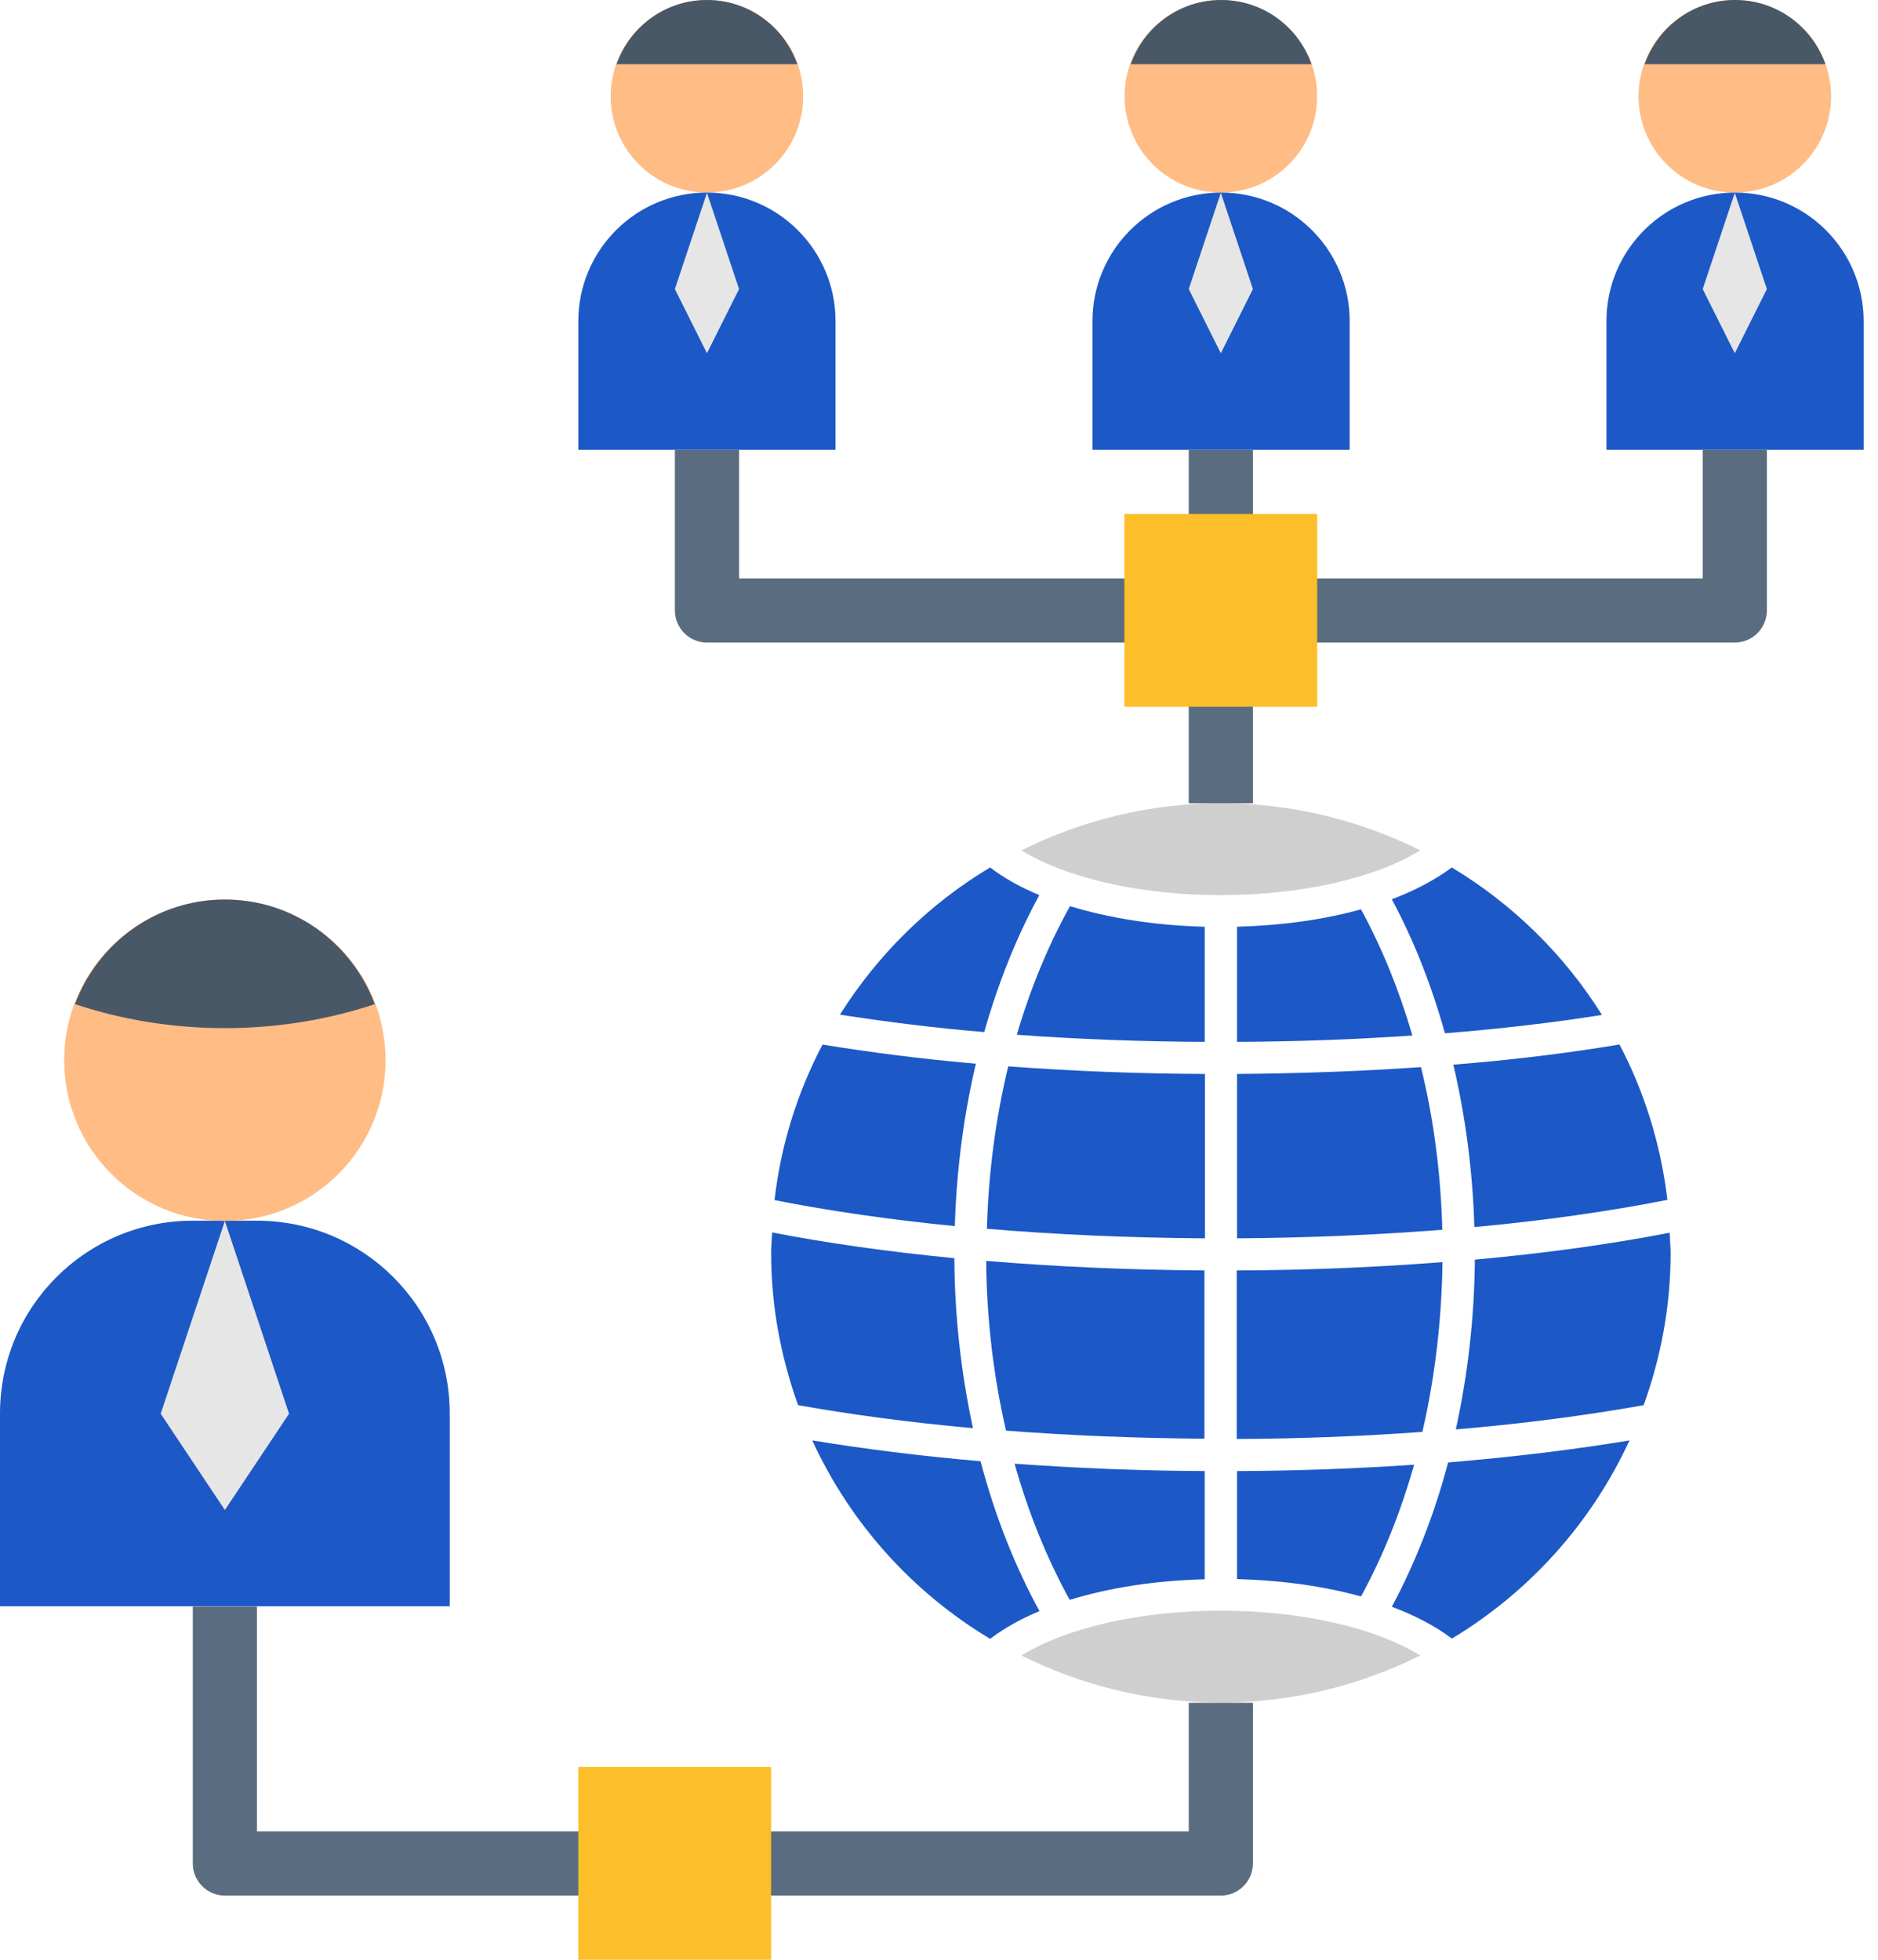 <svg width="115" height="120" viewBox="0 0 115 120" fill="none" xmlns="http://www.w3.org/2000/svg">
<path d="M74.76 11.79C78.016 11.79 80.655 9.151 80.655 5.895C80.655 2.639 78.016 0 74.76 0C71.504 0 68.865 2.639 68.865 5.895C68.865 9.151 71.504 11.79 74.76 11.79Z" fill="#FFBC85"/>
<path d="M106.231 11.79C109.487 11.79 112.126 9.151 112.126 5.895C112.126 2.639 109.487 0 106.231 0C102.975 0 100.336 2.639 100.336 5.895C100.336 9.151 102.975 11.79 106.231 11.79Z" fill="#FFBC85"/>
<path d="M43.289 11.79C46.545 11.79 49.184 9.151 49.184 5.895C49.184 2.639 46.545 0 43.289 0C40.034 0 37.395 2.639 37.395 5.895C37.395 9.151 40.034 11.79 43.289 11.79Z" fill="#FFBC85"/>
<path d="M82.633 27.541H66.898V19.666C66.898 15.316 70.423 11.791 74.773 11.791C79.123 11.791 82.648 15.316 82.648 19.666V27.541H82.633Z" fill="#1C59C6"/>
<path d="M114.106 27.541H98.371V19.666C98.371 15.316 101.896 11.791 106.246 11.791C110.596 11.791 114.121 15.316 114.121 19.666V27.541H114.106Z" fill="#1C59C6"/>
<path d="M51.149 27.541H35.414V19.666C35.414 15.316 38.939 11.791 43.289 11.791C47.639 11.791 51.164 15.316 51.164 19.666V27.541H51.149Z" fill="#1C59C6"/>
<path d="M75.75 75.825C80.07 75.795 84.3 75.615 88.32 75.3C88.23 71.865 87.795 68.52 87.015 65.34C83.4 65.595 79.62 65.73 75.75 65.76V75.825Z" fill="#1C59C6"/>
<path d="M74.759 54.81C79.679 54.81 84.209 53.776 86.969 52.066C83.279 50.236 79.154 49.185 74.759 49.185C70.364 49.185 66.239 50.236 62.549 52.066C65.309 53.776 69.839 54.81 74.759 54.81Z" fill="#CFCFCF"/>
<path d="M75.75 96.691C78.495 96.766 81.09 97.126 83.34 97.755C84.69 95.296 85.77 92.581 86.595 89.686C83.085 89.925 79.44 90.061 75.75 90.076V96.691Z" fill="#1C59C6"/>
<path d="M75.75 56.745V63.795C79.44 63.78 83.04 63.645 86.49 63.405C85.68 60.645 84.63 58.035 83.34 55.68C81.09 56.31 78.495 56.67 75.75 56.745Z" fill="#1C59C6"/>
<path d="M89.144 87.525C93.254 87.18 97.124 86.671 100.65 86.04C101.7 83.13 102.3 80.01 102.3 76.74C102.3 76.32 102.255 75.9 102.24 75.481C98.624 76.186 94.605 76.74 90.314 77.13C90.284 80.701 89.879 84.195 89.144 87.54V87.525Z" fill="#1C59C6"/>
<path d="M99.149 63.96C95.999 64.485 92.594 64.905 88.994 65.19C89.744 68.37 90.179 71.715 90.284 75.135C94.544 74.745 98.519 74.175 102.104 73.47C101.699 70.065 100.694 66.855 99.164 63.945L99.149 63.96Z" fill="#1C59C6"/>
<path d="M73.769 77.79C69.164 77.76 64.664 77.565 60.389 77.205C60.419 80.79 60.839 84.285 61.604 87.6C65.519 87.9 69.614 88.065 73.754 88.095V77.775L73.769 77.79Z" fill="#1C59C6"/>
<path d="M85.227 55.065C86.577 57.57 87.657 60.33 88.482 63.27C91.857 63 95.082 62.625 98.097 62.145C95.787 58.455 92.637 55.365 88.902 53.115C87.897 53.865 86.652 54.525 85.227 55.065Z" fill="#1C59C6"/>
<path d="M88.331 77.281C84.296 77.596 80.066 77.776 75.731 77.791V88.111C79.6 88.096 83.425 87.946 87.1 87.676C87.865 84.361 88.285 80.851 88.331 77.281Z" fill="#1C59C6"/>
<path d="M50.368 63.961C48.838 66.871 47.818 70.081 47.428 73.486C50.788 74.146 54.493 74.686 58.468 75.076C58.573 71.656 59.008 68.311 59.758 65.131C56.443 64.846 53.323 64.441 50.368 63.961Z" fill="#1C59C6"/>
<path d="M73.769 96.69V90.075C69.809 90.06 65.894 89.895 62.129 89.625C62.969 92.625 64.109 95.43 65.504 97.965C67.919 97.215 70.739 96.78 73.754 96.705L73.769 96.69Z" fill="#1C59C6"/>
<path d="M74.759 98.625C69.839 98.625 65.309 99.66 62.549 101.37C66.239 103.2 70.364 104.25 74.759 104.25C79.154 104.25 83.279 103.2 86.969 101.37C84.209 99.66 79.679 98.625 74.759 98.625Z" fill="#CFCFCF"/>
<path d="M88.68 89.534C87.841 92.714 86.671 95.684 85.231 98.384C86.656 98.924 87.9 99.569 88.906 100.334C93.645 97.484 97.456 93.254 99.781 88.199C96.346 88.769 92.611 89.219 88.68 89.549V89.534Z" fill="#1C59C6"/>
<path d="M58.426 77.04C54.421 76.65 50.686 76.125 47.281 75.465C47.266 75.885 47.221 76.305 47.221 76.725C47.221 79.995 47.821 83.115 48.871 86.04C52.156 86.625 55.756 87.105 59.581 87.45C58.861 84.12 58.456 80.61 58.441 77.04H58.426Z" fill="#1C59C6"/>
<path d="M63.645 98.639C62.13 95.864 60.915 92.774 60.045 89.474C56.4 89.159 52.935 88.724 49.74 88.199C52.065 93.269 55.875 97.499 60.63 100.349C61.485 99.704 62.49 99.134 63.645 98.654V98.639Z" fill="#1C59C6"/>
<path d="M73.769 65.76C69.629 65.745 65.594 65.58 61.739 65.295C60.974 68.46 60.524 71.82 60.434 75.24C64.694 75.6 69.179 75.795 73.784 75.825V65.76H73.769Z" fill="#1C59C6"/>
<path d="M73.771 56.745C70.741 56.67 67.921 56.22 65.521 55.485C64.186 57.885 63.091 60.54 62.266 63.36C65.971 63.63 69.826 63.78 73.771 63.795V56.745Z" fill="#1C59C6"/>
<path d="M60.269 63.195C61.124 60.195 62.249 57.36 63.644 54.81C62.489 54.33 61.469 53.76 60.629 53.115C56.894 55.35 53.744 58.455 51.434 62.13C54.254 62.565 57.179 62.94 60.269 63.195Z" fill="#1C59C6"/>
<path d="M37.38 116.07H13.77C12.69 116.07 11.805 115.185 11.805 114.105V98.37H15.735V112.14H37.38V116.07Z" fill="#5A6D80"/>
<path d="M74.759 116.07H45.254V112.14H72.794V104.265H76.724V114.105C76.724 115.185 75.839 116.07 74.759 116.07Z" fill="#5A6D80"/>
<path d="M106.231 39.346H78.691V35.416H104.266V27.541H108.196V37.381C108.196 38.461 107.311 39.346 106.231 39.346Z" fill="#5A6D80"/>
<path d="M70.831 39.346H43.291C42.211 39.346 41.326 38.461 41.326 37.381V27.541H45.256V35.416H70.831V39.346Z" fill="#5A6D80"/>
<path d="M72.793 41.31H76.723V49.185H72.793V41.31Z" fill="#5A6D80"/>
<path d="M72.793 27.541H76.723V33.436H72.793V27.541Z" fill="#5A6D80"/>
<path d="M27.54 98.355H0V86.55C0 80.025 5.28 74.745 11.805 74.745H15.735C22.26 74.745 27.54 80.025 27.54 86.55V98.355Z" fill="#1C59C6"/>
<path d="M13.77 74.76L9.84 86.565L13.77 92.46L17.7 86.565L13.77 74.76Z" fill="#E6E6E6"/>
<path d="M13.77 74.76C19.204 74.76 23.61 70.355 23.61 64.92C23.61 59.486 19.204 55.08 13.77 55.08C8.335 55.08 3.93 59.486 3.93 64.92C3.93 70.355 8.335 74.76 13.77 74.76Z" fill="#FFBC85"/>
<path d="M13.77 62.955C16.965 62.955 20.07 62.445 22.95 61.485C21.555 57.75 17.985 55.08 13.77 55.08C9.555 55.08 5.985 57.75 4.59 61.485C7.47 62.445 10.575 62.955 13.77 62.955Z" fill="#495867"/>
<path d="M35.414 108.195H47.219V120H35.414V108.195Z" fill="#FCBE29"/>
<path d="M68.852 31.471H80.657V43.276H68.852V31.471Z" fill="#FCBE29"/>
<path d="M111.781 3.93C110.971 1.635 108.811 0 106.246 0C103.681 0 101.521 1.65 100.711 3.93H111.796H111.781Z" fill="#495867"/>
<path d="M69.227 3.93H80.312C79.502 1.635 77.342 0 74.777 0C72.212 0 70.052 1.65 69.242 3.93H69.227Z" fill="#495867"/>
<path d="M37.74 3.93H48.825C48.015 1.635 45.855 0 43.29 0C40.725 0 38.565 1.65 37.755 3.93H37.74Z" fill="#495867"/>
<path d="M106.231 11.805L104.266 17.7L106.231 21.63L108.196 17.7L106.231 11.805Z" fill="#E6E6E6"/>
<path d="M74.758 11.805L72.793 17.7L74.758 21.63L76.723 17.7L74.758 11.805Z" fill="#E6E6E6"/>
<path d="M43.291 11.805L41.326 17.7L43.291 21.63L45.256 17.7L43.291 11.805Z" fill="#E6E6E6"/>
</svg>
